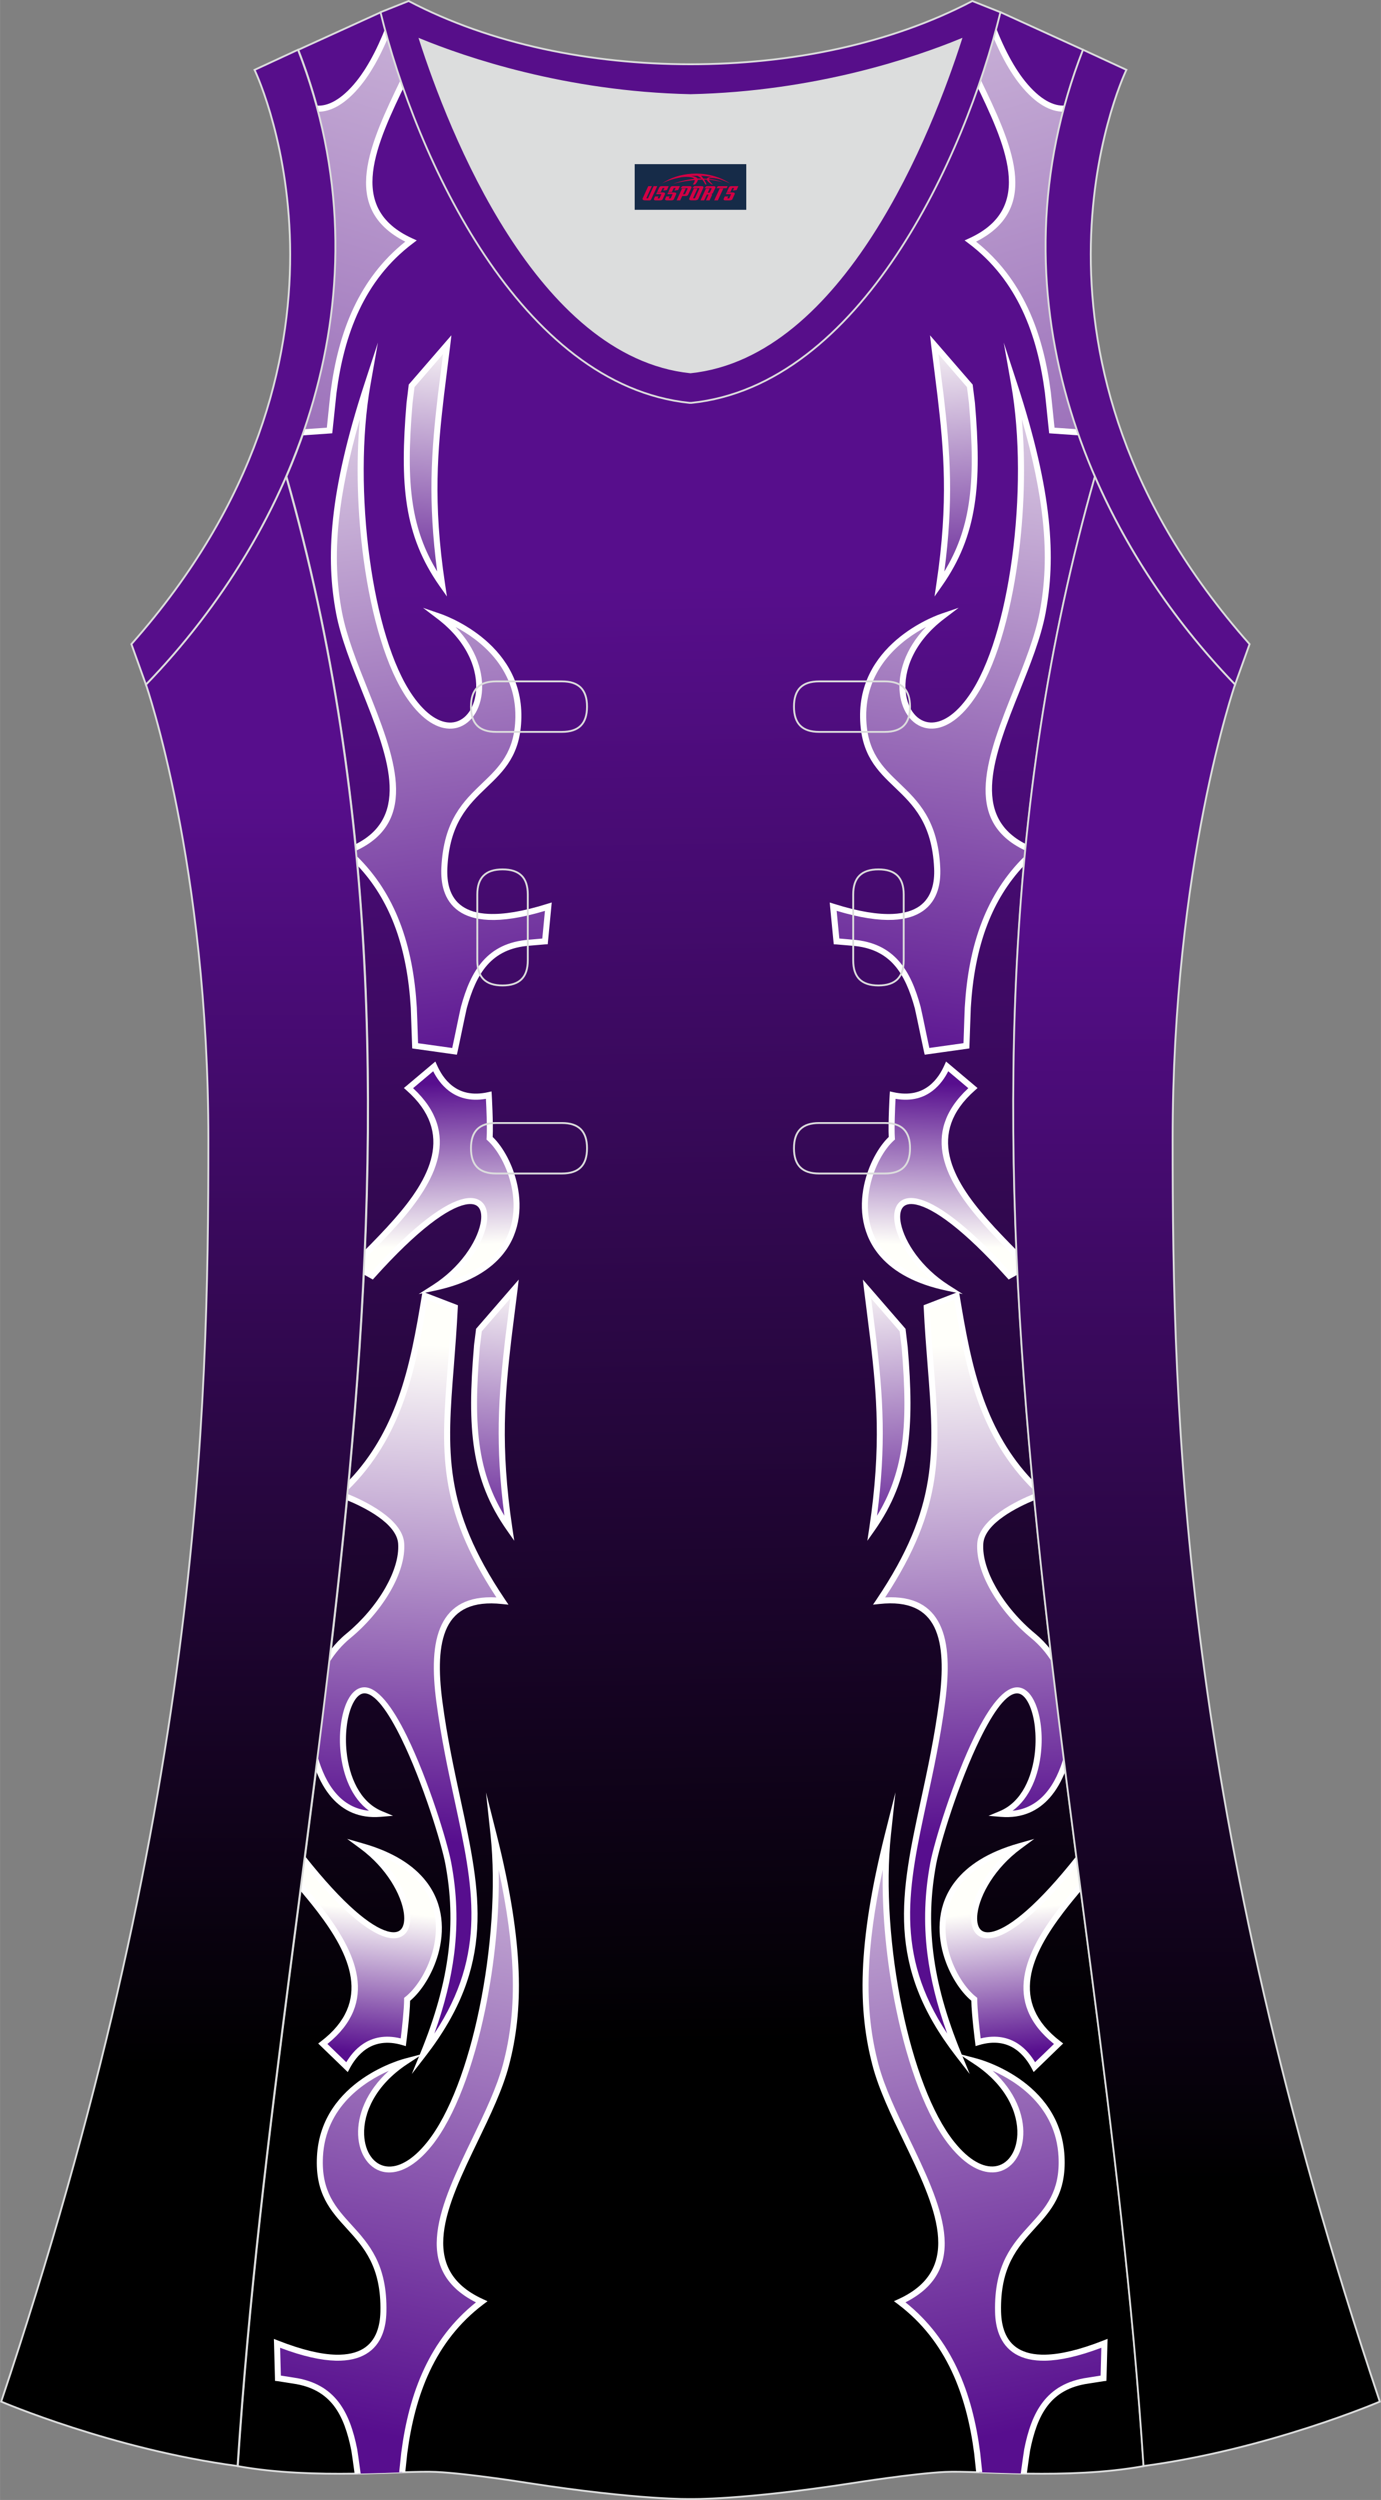 <?xml version="1.0" encoding="utf-8"?>
<!-- Generator: Adobe Illustrator 24.0.1, SVG Export Plug-In . SVG Version: 6.00 Build 0)  -->
<svg xmlns="http://www.w3.org/2000/svg" xmlns:xlink="http://www.w3.org/1999/xlink" version="1.1" id="图层_1" x="0px" y="0px" width="297.02px" height="537.6px" viewBox="0 0 297.01 537.61" enable-background="new 0 0 297.01 537.61" xml:space="preserve">
<rect x="0" y="0" width="297.01" height="537.61" fill="#808080" stroke="none"/>
<g>
	
		<linearGradient id="SVGID_1_" gradientUnits="userSpaceOnUse" x1="-855.033" y1="-675.475" x2="-849.549" y2="-361.343" gradientTransform="matrix(1 0 0 1 996.525 801.036)">
		<stop offset="0" style="stop-color:#570E8C"/>
		<stop offset="1" style="stop-color:#000000"/>
	</linearGradient>
	<path fill="url(#SVGID_1_)" stroke="#DCDDDD" stroke-width="0.4" stroke-miterlimit="22.926" d="M51.14,530.34   c16.56,2.98,35.59,0.9,42.63,1.24c7.05,0.34,19.79,2.38,19.79,2.38c24.08,3.72,34.98,3.45,34.98,3.45s10.9,0.27,34.98-3.45   c0,0,12.74-2.03,19.79-2.38c7.05-0.34,26.1,1.74,42.67-1.25c-9.3-142.7-51.34-284.14-10.46-427.83   c-11.94-27.53-15.15-59.46-2.56-91.78l-17.74-8.08c-11.14,4.56-35.75,13.01-66.66,13.69h-0.02c-19.71-0.43-36.85-4.02-49.58-7.75   c-4.61-1.35-8.65-2.72-12.01-3.96c-1.91-0.71-3.61-1.38-5.07-1.98l-17.74,8.08c12.59,32.32,9.37,64.25-2.56,91.78   c0,0.02,0.01,0.03,0.01,0.05c0.01-0.02,0.02-0.03,0.02-0.05C102.48,246.19,60.43,387.63,51.14,530.34z"/>
	
		<linearGradient id="SVGID_2_" gradientUnits="userSpaceOnUse" x1="-892.788" y1="-465.57" x2="-887.418" y2="-526.949" gradientTransform="matrix(1 0 0 1 996.525 801.036)">
		<stop offset="0" style="stop-color:#570E8E"/>
		<stop offset="1" style="stop-color:#FFFFFA"/>
	</linearGradient>
	<path fill="url(#SVGID_2_)" d="M103,286.02c-0.02,0.25-0.44,3.46-0.46,3.71c-1.47,17.44-0.6,28.19,6.99,39   c-2.66-17.79-1.57-29.1-0.24-40.67c0.08-0.68,1.29-10.2,1.37-10.88L103,286.02z"/>
	<path fill="#FFFFFF" d="M103.62,286.29l-0.2,1.59c-0.11,0.86-0.22,1.73-0.23,1.9c-0.73,8.68-0.88,15.68,0.09,21.84   c0.82,5.19,2.44,9.8,5.2,14.33c-1.01-7.64-1.31-14.08-1.22-19.9c0.11-6.54,0.72-12.28,1.38-18.07c0.02-0.19,0.38-3,0.72-5.72   l0.39-3.05L103.62,286.29L103.62,286.29z M102.14,287.73c0.1-0.8,0.2-1.59,0.22-1.76l0.02-0.21l0.14-0.16l7.66-8.84l1.38-1.59   l-0.24,2.08c-0.02,0.15-0.33,2.63-0.65,5.18c-0.32,2.56-0.66,5.19-0.71,5.7c-0.67,5.78-1.27,11.49-1.38,17.94   c-0.11,6.46,0.29,13.7,1.61,22.56l0.41,2.71l-1.58-2.25c-3.85-5.49-6-10.96-7-17.28c-0.99-6.28-0.84-13.38-0.1-22.14   C101.9,289.6,102.02,288.65,102.14,287.73z"/>
	
		<linearGradient id="SVGID_3_" gradientUnits="userSpaceOnUse" x1="-911.973" y1="-371.719" x2="-904.631" y2="-511.82" gradientTransform="matrix(1 0 0 1 996.525 801.036)">
		<stop offset="0.24" style="stop-color:#570E8E"/>
		<stop offset="1" style="stop-color:#FFFFFA"/>
	</linearGradient>
	<path fill="url(#SVGID_3_)" d="M108.04,344.29c-13.39-1.46-15.29,8.47-13.55,21.67c4.21,31.85,16.39,50.15-3.52,75.86   c6.56-15.94,7.79-28.43,5.44-41.11c-1.31-7.02-11.25-37.93-18.28-37.21c-5.65,0.58-7.21,21.97,3.69,26.54   c-7.83,0.66-11.75-4.93-13.68-10.65c0.98-7.79,1.95-15.58,2.86-23.38c1.09-1.56,2.39-2.99,3.89-4.23   c6.51-5.36,11.79-13.6,11.37-19.87c-0.32-4.85-8.09-8.56-11.59-9.99c0.08-0.83,0.16-1.65,0.23-2.48   c11.47-11.61,14.09-26.55,16.46-40.79l6.43,2.47C96.53,307.49,91.74,320.11,108.04,344.29z"/>
	<path fill="#FFFFFF" d="M107.98,344.94c-6.37-0.69-9.99,1.28-11.8,4.98c-1.87,3.82-1.89,9.48-1.04,15.96   c1.02,7.74,2.53,14.7,3.92,21.16c4.35,20.18,7.66,35.51-7.57,55.18l-2.93,3.79l1.82-4.43c3.25-7.91,5.19-14.96,6.02-21.61   c0.82-6.63,0.55-12.86-0.62-19.13c-0.8-4.29-4.85-17.58-9.48-27c-2.79-5.69-5.73-9.92-8.1-9.68c-1.01,0.11-1.9,1.15-2.57,2.75   c-0.51,1.22-0.88,2.74-1.07,4.42c-0.2,1.7-0.22,3.55-0.02,5.41c0.55,5.33,2.81,10.73,7.55,12.72l2.44,1.02l-2.64,0.22   c-4.73,0.4-8.11-1.37-10.52-4.1c-1.48-1.67-2.58-3.7-3.4-5.8l0.37-2.95c0.8,2.81,2.05,5.7,3.99,7.89c1.72,1.95,4,3.35,7.02,3.65   c-3.75-2.73-5.61-7.67-6.11-12.53c-0.2-1.96-0.18-3.9,0.03-5.69c0.21-1.8,0.61-3.44,1.16-4.77c0.85-2.04,2.1-3.38,3.64-3.54   c3.04-0.31,6.37,4.25,9.39,10.4c4.68,9.53,8.78,22.98,9.59,27.34c1.19,6.4,1.47,12.76,0.63,19.52c-0.67,5.39-2.06,11.05-4.27,17.2   c11.44-17.3,8.35-31.6,4.38-50.02c-1.4-6.47-2.9-13.45-3.94-21.27c-0.89-6.71-0.84-12.62,1.16-16.7c1.92-3.93,5.56-6.15,11.75-5.81   c-12.84-19.55-11.89-31.62-10.44-49.93c0.29-3.74,0.61-7.73,0.83-12.04l-5.25-2.02c-1.22,7.28-2.54,14.73-5.11,21.83   c-2.48,6.86-6.13,13.38-11.96,19.08l0.19-2.04c5.04-5.28,8.28-11.23,10.54-17.48c2.62-7.24,3.94-14.91,5.18-22.38l0.13-0.78   l0.74,0.29l6.43,2.47l0.44,0.17l-0.02,0.46c-0.23,4.59-0.55,8.71-0.85,12.55c-1.45,18.38-2.4,30.38,10.97,50.22l0.78,1.16   L107.98,344.94L107.98,344.94z M71.17,354.73l-0.32,2.72c1.2-1.92,2.68-3.68,4.47-5.15c3.44-2.83,6.54-6.45,8.66-10.16   c2-3.49,3.15-7.1,2.95-10.25c-0.35-5.29-8.67-9.2-12.17-10.62l-0.13,1.34c3.48,1.43,10.71,4.93,11,9.37   c0.19,2.88-0.9,6.23-2.78,9.52c-2.05,3.59-5.04,7.08-8.36,9.81C73.25,352.32,72.14,353.48,71.17,354.73z"/>
	
		<linearGradient id="SVGID_4_" gradientUnits="userSpaceOnUse" x1="-920.182" y1="-359.699" x2="-916.959" y2="-390.361" gradientTransform="matrix(1 0 0 1 996.525 801.036)">
		<stop offset="0" style="stop-color:#570E8E"/>
		<stop offset="1" style="stop-color:#FFFFFA"/>
	</linearGradient>
	<path fill="url(#SVGID_4_)" d="M77.91,397.05c24.51,6.98,16.2,27.79,9.64,32.9c0,2.8-0.82,9.23-0.82,9.23   c-7.23-2.17-10.71,2.71-12.12,5.36l-5.19-5.03c13.63-10.41,4.21-23.26-4.67-33.76l0.74-5.69C91.03,432.05,93.41,408.5,77.91,397.05   z"/>
	<path fill="#FFFFFF" d="M78.09,396.43c6.64,1.89,10.94,4.8,13.54,8.14c1.92,2.46,2.92,5.15,3.26,7.85   c0.34,2.69,0.03,5.38-0.67,7.86c-1.24,4.34-3.7,8.06-6.02,9.98c-0.05,2.98-0.82,8.98-0.83,9l-0.09,0.76l-0.73-0.22   c-3.39-1.02-5.89-0.39-7.7,0.79c-1.83,1.2-2.99,2.99-3.66,4.25l-0.4,0.76l-0.62-0.6l-5.2-5.03l-0.54-0.52l0.6-0.46   c11.09-8.47,6.24-18.72-0.74-27.86c-1.18-1.54-2.42-3.05-3.65-4.52l0.23-1.74c1.5,1.76,3.02,3.59,4.45,5.47   c7.26,9.5,12.3,20.16,1.09,29.21l4.06,3.93c0.77-1.29,1.95-2.85,3.67-3.98c1.95-1.28,4.58-2,8.04-1.15   c0.21-1.76,0.73-6.22,0.73-8.41v-0.31l0.25-0.2c2.2-1.71,4.61-5.29,5.81-9.52c0.66-2.33,0.96-4.85,0.64-7.34   c-0.31-2.48-1.24-4.96-3-7.21c-2.01-2.58-5.13-4.89-9.7-6.64c4.29,4.06,6.76,8.96,7.23,12.55c0.25,1.88-0.04,3.46-0.89,4.44   c-0.89,1.04-2.33,1.42-4.32,0.84c-3.65-1.06-9.46-5.54-17.57-15.61l0.23-1.78c8.33,10.52,14.15,15.12,17.7,16.15   c1.44,0.42,2.42,0.21,2.98-0.44c0.6-0.7,0.79-1.92,0.59-3.44c-0.53-3.98-3.73-9.73-9.34-13.87l-2.87-2.12L78.09,396.43z"/>
	
		<linearGradient id="SVGID_5_" gradientUnits="userSpaceOnUse" x1="-927.842" y1="-235.206" x2="-883.569" y2="-462.974" gradientTransform="matrix(1 0 0 1 996.525 801.036)">
		<stop offset="0.19" style="stop-color:#570E8E"/>
		<stop offset="1" style="stop-color:#FFFFFA"/>
	</linearGradient>
	<path fill="url(#SVGID_5_)" d="M87.31,443.3c0,0-17.68,4.41-18.5,20.49c-0.82,16.06,14.08,14.14,13.65,33.39   c-0.19,8.28-5.75,13.5-22.88,6.76l0.2,7.49c0.28,0.03,3.07,0.49,3.33,0.53c8.61,1.23,11.54,7.14,13.09,14.87   c0.07,0.33,0.4,2.77,0.72,5.11c3.52-0.06,6.78-0.18,9.58-0.28c0.19-1.87,0.39-3.72,0.43-4.06c1.63-12.6,5.96-24.48,16.65-32.56   c-20.81-9.51,0.49-32.9,5.25-51c3.02-11.51,3.35-25.5-2.7-49.5c2.31,21.69-3.71,54.02-13.79,66.55   C79.77,476.73,69.27,455.14,87.31,443.3z"/>
	<path fill="#FFFFFF" d="M83.62,445.32c-5.13,2.27-13.62,7.64-14.17,18.5c-0.38,7.46,2.78,10.93,6.11,14.59   c3.78,4.15,7.77,8.54,7.54,18.78c-0.04,1.76-0.31,3.39-0.87,4.81c-0.69,1.76-1.82,3.22-3.49,4.21c-1.63,0.98-3.77,1.51-6.5,1.45   c-3.14-0.07-7.09-0.92-12-2.78l0.16,5.98c0.49,0.07,1.21,0.19,1.79,0.28c0.47,0.08,0.83,0.14,1,0.16c4.49,0.64,7.51,2.52,9.61,5.24   c2.07,2.69,3.23,6.19,4.02,10.15c0.07,0.33,0.41,2.84,0.74,5.22l-1.3,0.02c-0.31-2.29-0.64-4.66-0.71-4.99   c-0.76-3.78-1.84-7.11-3.77-9.61c-1.9-2.46-4.65-4.16-8.77-4.75l-1.02-0.16c-0.91-0.15-2.12-0.34-2.29-0.36L59.14,512l-0.01-0.57   l-0.2-7.49l-0.03-0.97l0.91,0.36c5.19,2.04,9.28,2.97,12.46,3.04c2.47,0.05,4.38-0.41,5.81-1.27c1.4-0.84,2.35-2.07,2.94-3.58   c0.5-1.28,0.75-2.76,0.79-4.36c0.22-9.73-3.6-13.92-7.21-17.89c-3.52-3.86-6.85-7.53-6.44-15.52   c0.85-16.56,18.94-21.07,18.99-21.08l3.81-1l-3.3,2.16c-6.96,4.57-9.54,10.59-9.35,15.24c0.08,1.88,0.6,3.52,1.47,4.72   c0.83,1.16,1.99,1.92,3.37,2.09c2.38,0.29,5.44-1.15,8.7-5.21c4.85-6.04,8.77-16.78,11.23-28.7c2.6-12.53,3.59-26.34,2.42-37.38   l-0.98-9.14l2.25,8.91c3.04,12.04,4.47,21.59,4.77,29.57c0.3,8.01-0.55,14.44-2.08,20.25c-1.36,5.19-4.05,10.77-6.73,16.33   c-6.61,13.72-13.19,27.37,1.13,33.91l0.99,0.45l-0.87,0.65c-5.26,3.97-8.95,8.88-11.53,14.34c-2.59,5.49-4.06,11.55-4.87,17.78   c-0.04,0.31-0.23,2.12-0.42,3.96l-1.31,0.04c0.19-1.89,0.39-3.79,0.44-4.17c0.82-6.36,2.33-12.55,4.98-18.17   c2.53-5.35,6.09-10.19,11.09-14.18c-14.27-7.23-7.56-21.18-0.81-35.19c2.66-5.51,5.31-11.03,6.65-16.1   c1.5-5.7,2.33-12.02,2.04-19.88c-0.23-6.17-1.15-13.31-2.99-21.85c0.2,9.53-0.86,20.21-2.91,30.1   c-2.51,12.11-6.51,23.05-11.49,29.25c-3.59,4.46-7.07,6.02-9.86,5.69c-1.75-0.21-3.22-1.16-4.26-2.62   c-1.01-1.41-1.63-3.29-1.71-5.43C76.85,454.94,78.72,449.75,83.62,445.32z"/>
	
		<linearGradient id="SVGID_6_" gradientUnits="userSpaceOnUse" x1="-902.997" y1="-568.07" x2="-901.778" y2="-533.154" gradientTransform="matrix(1 0 0 1 996.525 801.036)">
		<stop offset="0" style="stop-color:#570E8E"/>
		<stop offset="1" style="stop-color:#FFFFFA"/>
	</linearGradient>
	<path fill="url(#SVGID_6_)" d="M93.42,276.95c24.93-5.28,18.07-26.6,11.89-32.15c0.19-2.8-0.19-9.27-0.19-9.27   c-7.36,1.67-10.5-3.44-11.72-6.18l-5.53,4.66c13.98,12.3,0.66,25.59-9.43,35.84c-0.05,1.18-0.11,2.36-0.17,3.54l1.78,0.99   C108.89,242.27,109.9,266.45,93.42,276.95z"/>
	<path fill="#FFFFFF" d="M96.53,275.48c4.68-1.43,7.95-3.52,10.13-5.95c1.91-2.13,3-4.53,3.48-6.99c0.49-2.47,0.37-5-0.13-7.37   c-0.91-4.3-3.07-8.04-5.14-9.9l-0.24-0.21l0.02-0.31c0.15-2.19-0.05-6.68-0.15-8.45c-3.51,0.61-6.08-0.29-7.95-1.71   c-1.64-1.25-2.71-2.88-3.39-4.22l-4.32,3.64c10.56,9.8,4.79,20.09-3.1,29.07c-2.12,2.41-4.42,4.74-6.58,6.93l-0.78,0.79l0.08-1.93   c2.07-2.1,4.25-4.33,6.3-6.66c7.6-8.63,13.14-18.52,2.66-27.74l-0.56-0.5l0.58-0.48l5.53-4.66l0.66-0.55l0.35,0.78   c0.58,1.31,1.61,3.17,3.36,4.49c1.72,1.31,4.17,2.1,7.63,1.32l0.74-0.17l0.05,0.76c0,0.02,0.35,6.07,0.2,9.04   c2.18,2.08,4.38,5.96,5.31,10.38c0.53,2.52,0.66,5.23,0.13,7.88c-0.53,2.67-1.71,5.28-3.79,7.6c-2.83,3.16-7.32,5.76-14.08,7.19   l-3.49,0.74l3.01-1.92c5.88-3.75,9.47-9.26,10.28-13.2c0.31-1.5,0.2-2.73-0.35-3.47c-0.51-0.69-1.48-0.96-2.94-0.65   c-3.71,0.8-10.08,5.21-19.52,15.73l-0.34,0.38l-0.45-0.25l-1.5-0.84l0.07-1.44l1.61,0.9c9.47-10.48,15.98-14.9,19.87-15.74   c2.02-0.44,3.43,0.04,4.25,1.14c0.78,1.05,0.96,2.64,0.58,4.5C103.89,267.01,101.09,271.72,96.53,275.48z"/>
	
		<linearGradient id="SVGID_7_" gradientUnits="userSpaceOnUse" x1="-884.011" y1="-503.133" x2="-923.041" y2="-780.846" gradientTransform="matrix(1 0 0 1 996.525 801.036)">
		<stop offset="0.235" style="stop-color:#570E8E"/>
		<stop offset="0.9" style="stop-color:#FFFFFA"/>
	</linearGradient>
	<path fill="url(#SVGID_7_)" d="M94.44,132.59c0,0,17.33,5.62,17.05,21.72c-0.29,16.08-15.03,13.14-15.92,32.37   c-0.39,8.27,4.8,13.87,22.36,8.33l-0.72,7.46c-0.28,0.01-3.09,0.27-3.36,0.29c-8.68,0.63-12.01,6.33-14.08,13.93   c-0.17,0.62-1.84,8.79-2,9.43l-8.48-1.19c-0.03-0.69-0.25-7.53-0.29-8.22c-0.7-11.73-3.75-23.01-12.21-31.6   c-0.09-0.94-0.17-1.89-0.27-2.83c18.31-8.79-0.22-32.62-3.61-50.44c-2.22-11.69-1.59-25.67,6.1-49.2   c-3.8,21.48-0.02,54.14,9.16,67.35C99.65,166.46,111.62,145.64,94.44,132.59z"/>
	<path fill="#FFFFFF" d="M94.64,131.97c0.05,0.02,17.79,5.77,17.49,22.34c-0.14,8-3.72,11.43-7.5,15.04   c-3.87,3.71-7.97,7.63-8.42,17.34c-0.07,1.6,0.07,3.1,0.48,4.41l0,0c0.49,1.54,1.35,2.84,2.69,3.77c1.37,0.96,3.23,1.55,5.7,1.66   c3.18,0.15,7.33-0.5,12.65-2.17l0.93-0.29l-0.09,0.97l-0.72,7.46l-0.05,0.56l-0.56,0.02c-0.16,0.01-1.39,0.12-2.31,0.2l-1.04,0.09   c-4.15,0.3-7.01,1.81-9.08,4.14c-2.1,2.37-3.41,5.61-4.43,9.32c-0.09,0.32-0.69,3.22-1.21,5.71c-0.38,1.8-0.71,3.4-0.78,3.7   l-0.14,0.57l-0.58-0.08l-8.48-1.19l-0.54-0.08l-0.02-0.54l-0.06-1.69c-0.08-2.26-0.2-6-0.23-6.52c-0.38-6.28-1.43-12.42-3.63-18.07   c-1.78-4.56-4.31-8.8-7.84-12.54l-0.18-2.03c4.25,4.14,7.21,8.92,9.23,14.1c2.26,5.79,3.34,12.07,3.72,18.47   c0.03,0.48,0.16,4.27,0.23,6.56l0.04,1.14l7.35,1.03c0.14-0.67,0.38-1.83,0.65-3.09c0.52-2.5,1.12-5.4,1.23-5.79   c1.06-3.89,2.45-7.3,4.71-9.84c2.29-2.58,5.43-4.24,9.96-4.57c0.15-0.01,0.54-0.05,1.01-0.09c0.59-0.05,1.31-0.12,1.81-0.16   l0.57-5.95c-5.02,1.51-9.02,2.09-12.16,1.94c-2.73-0.13-4.83-0.8-6.39-1.9c-1.59-1.11-2.62-2.64-3.19-4.44l0,0   c-0.46-1.46-0.62-3.1-0.54-4.86c0.48-10.23,4.77-14.34,8.82-18.22c3.58-3.42,6.97-6.67,7.1-14.13   c0.19-10.88-7.92-16.83-12.87-19.44c4.59,4.75,6.1,10.07,5.65,14.24c-0.23,2.12-0.97,3.96-2.08,5.3c-1.14,1.38-2.67,2.23-4.43,2.32   c-2.81,0.15-6.18-1.65-9.45-6.35c-4.54-6.53-7.78-17.72-9.45-29.97c-1.36-10.01-1.68-20.74-0.82-30.23   c-2.42,8.39-3.83,15.45-4.49,21.59c-0.84,7.83-0.44,14.19,0.66,19.97c0.98,5.15,3.25,10.84,5.52,16.52   c5.67,14.19,11.3,28.31-2.48,34.71c-0.04-0.46-0.1-0.91-0.14-1.37c12.12-6.05,6.78-19.43,1.42-32.87   c-2.29-5.74-4.59-11.49-5.59-16.76c-1.12-5.9-1.52-12.38-0.67-20.35c0.85-7.94,2.94-17.36,6.8-29.17l2.86-8.74l-1.6,9.05   c-1.94,10.93-1.9,24.78-0.17,37.46c1.64,12.06,4.8,23.04,9.23,29.4c2.98,4.28,5.93,5.92,8.32,5.8c1.38-0.07,2.59-0.75,3.5-1.85   c0.95-1.14,1.59-2.74,1.79-4.61c0.51-4.63-1.65-10.81-8.27-15.85l-3.1-2.36L94.64,131.97z"/>
	
		<linearGradient id="SVGID_8_" gradientUnits="userSpaceOnUse" x1="-907.257" y1="-668.631" x2="-901.887" y2="-730.012" gradientTransform="matrix(1 0 0 1 996.525 801.036)">
		<stop offset="0" style="stop-color:#570E8E"/>
		<stop offset="1" style="stop-color:#FFFFFA"/>
	</linearGradient>
	<path fill="url(#SVGID_8_)" d="M88.53,82.97c-0.02,0.25-0.44,3.46-0.46,3.71c-1.47,17.44-0.6,28.19,6.99,39   c-2.66-17.78-1.57-29.1-0.24-40.67c0.08-0.68,1.29-10.2,1.37-10.88L88.53,82.97z"/>
	<path fill="#FFFFFF" d="M89.15,83.24l-0.2,1.59c-0.11,0.85-0.22,1.73-0.23,1.9c-0.73,8.68-0.88,15.68,0.09,21.83   c0.82,5.2,2.45,9.8,5.21,14.33c-1.01-7.64-1.31-14.08-1.22-19.9c0.11-6.55,0.71-12.28,1.38-18.07c0.02-0.19,0.38-3,0.72-5.72   l0.38-3.06L89.15,83.24L89.15,83.24z M87.67,84.67c0.1-0.8,0.2-1.59,0.21-1.76l0.02-0.21l0.14-0.16l7.66-8.85l1.38-1.59l-0.24,2.08   c-0.02,0.15-0.33,2.63-0.65,5.18c-0.32,2.56-0.65,5.19-0.71,5.7c-0.67,5.78-1.27,11.49-1.38,17.94c-0.11,6.46,0.28,13.7,1.61,22.56   l0.41,2.71l-1.58-2.24c-3.85-5.49-6-10.96-7-17.28c-0.99-6.28-0.84-13.38-0.11-22.14C87.44,86.54,87.56,85.59,87.67,84.67z"/>
	
		<linearGradient id="SVGID_9_" gradientUnits="userSpaceOnUse" x1="-994.717" y1="-513.189" x2="-874.245" y2="-907.236" gradientTransform="matrix(1 0 0 1 996.525 801.036)">
		<stop offset="0.14" style="stop-color:#570E8E"/>
		<stop offset="1" style="stop-color:#FFFFFA"/>
	</linearGradient>
	<path fill="url(#SVGID_9_)" d="M65.28,92.97l5.6-0.39c0.07-0.69,0.77-7.5,0.85-8.19c1.63-12.6,5.96-24.48,16.65-32.56   c-18.76-8.57-3.31-28.42,3.41-45.51c-1.75-0.59-3.37-1.16-4.86-1.71c-0.87-0.32-1.7-0.64-2.48-0.94   c-2.07,5.81-4.54,10.76-7.31,14.21c-3.25,4.05-6.37,5.6-8.88,5.48C74.75,47.66,72.74,71.44,65.28,92.97z"/>
	<path fill="#FFFFFF" d="M65.5,92.3l4.79-0.33l0.12-1.15c0.23-2.26,0.61-5.96,0.68-6.5c0.82-6.36,2.33-12.55,4.98-18.17   c2.53-5.35,6.09-10.19,11.09-14.18c-14.27-7.24-7.56-21.18-0.81-35.19c1.73-3.59,3.46-7.18,4.82-10.65   c0.4,0.14,0.81,0.27,1.23,0.41c-1.38,3.53-3.14,7.17-4.89,10.8c-6.61,13.72-13.19,27.37,1.13,33.91l0.99,0.45l-0.86,0.65   c-5.26,3.97-8.95,8.88-11.53,14.34c-2.59,5.49-4.06,11.55-4.87,17.78c-0.06,0.46-0.44,4.2-0.68,6.47l-0.18,1.7l-0.06,0.54   l-0.54,0.04l-5.88,0.41C65.2,93.19,65.35,92.75,65.5,92.3L65.5,92.3z M85.06,3.91c-0.41-0.16-0.81-0.31-1.2-0.47   c-2.04,5.75-4.48,10.64-7.21,14.04c-3.2,3.98-6.2,5.44-8.56,5.22c0.12,0.44,0.24,0.88,0.35,1.32c2.67,0.04,5.9-1.61,9.21-5.73   C80.47,14.79,82.97,9.78,85.06,3.91z"/>
	
		<linearGradient id="SVGID_10_" gradientUnits="userSpaceOnUse" x1="-3035.004" y1="-465.577" x2="-3029.634" y2="-526.961" gradientTransform="matrix(-1 0 0 1 -2841.626 801.036)">
		<stop offset="0" style="stop-color:#570E8E"/>
		<stop offset="1" style="stop-color:#FFFFFA"/>
	</linearGradient>
	<path fill="url(#SVGID_10_)" d="M194.12,286.02c0.02,0.25,0.44,3.46,0.46,3.71c1.47,17.44,0.6,28.19-6.99,39   c2.66-17.79,1.57-29.11,0.24-40.67c-0.08-0.68-1.29-10.2-1.37-10.88L194.12,286.02z"/>
	<path fill="#FFFFFF" d="M193.49,286.29l-6.13-7.08l0.38,3.06c0.34,2.72,0.7,5.53,0.72,5.72c0.67,5.79,1.27,11.52,1.38,18.07   c0.1,5.82-0.21,12.26-1.22,19.9c2.76-4.53,4.38-9.14,5.21-14.33c0.97-6.15,0.82-13.16,0.09-21.84c-0.01-0.17-0.12-1.04-0.23-1.9   L193.49,286.29L193.49,286.29z M195.22,289.67c0.74,8.76,0.89,15.86-0.1,22.14c-1,6.32-3.15,11.8-7,17.29l-1.58,2.24l0.41-2.71   c1.33-8.86,1.72-16.1,1.61-22.56c-0.1-6.45-0.71-12.16-1.38-17.94c-0.06-0.51-0.39-3.15-0.71-5.7c-0.32-2.54-0.63-5.02-0.65-5.18   l-0.24-2.08l1.38,1.59l7.66,8.84l0.14,0.16l0.02,0.21c0.02,0.17,0.11,0.96,0.21,1.76C195.09,288.64,195.21,289.59,195.22,289.67z"/>
	
		<linearGradient id="SVGID_11_" gradientUnits="userSpaceOnUse" x1="-3054.175" y1="-371.728" x2="-3046.832" y2="-511.828" gradientTransform="matrix(-1 0 0 1 -2841.626 801.036)">
		<stop offset="0.24" style="stop-color:#570E8E"/>
		<stop offset="1" style="stop-color:#FFFFFA"/>
	</linearGradient>
	<path fill="url(#SVGID_11_)" d="M189.07,344.29c13.39-1.46,15.29,8.46,13.54,21.67c-4.21,31.85-16.39,50.15,3.52,75.86   c-6.56-15.94-7.79-28.43-5.44-41.1c1.31-7.03,11.25-37.93,18.28-37.21c5.65,0.58,7.21,21.97-3.69,26.54   c7.83,0.66,11.75-4.93,13.68-10.65c-0.99-7.79-1.95-15.58-2.87-23.38c-1.09-1.56-2.39-2.99-3.89-4.23   c-6.51-5.36-11.79-13.6-11.37-19.87c0.32-4.85,8.09-8.56,11.59-9.99c-0.08-0.82-0.16-1.65-0.24-2.48   c-11.47-11.6-14.09-26.55-16.46-40.79l-6.43,2.47C200.58,307.48,205.37,320.1,189.07,344.29z"/>
	<path fill="#FFFFFF" d="M189.14,344.93l-1.38,0.15l0.78-1.16c13.36-19.83,12.42-31.84,10.97-50.22c-0.3-3.84-0.63-7.95-0.85-12.54   l-0.02-0.47l0.44-0.17l6.43-2.48l0.74-0.28l0.13,0.78c1.24,7.47,2.56,15.14,5.18,22.38c2.26,6.25,5.51,12.21,10.55,17.48l0.19,2.04   c-5.83-5.7-9.47-12.22-11.96-19.08c-2.57-7.11-3.89-14.55-5.11-21.83l-5.25,2.02c0.22,4.31,0.53,8.3,0.83,12.04   c1.44,18.31,2.4,30.38-10.44,49.93c6.19-0.35,9.83,1.88,11.75,5.81c2,4.08,2.04,9.98,1.16,16.7c-1.03,7.82-2.54,14.79-3.94,21.27   c-3.97,18.41-7.06,32.72,4.38,50.02c-2.21-6.15-3.6-11.8-4.27-17.2c-0.84-6.76-0.56-13.12,0.63-19.52   c0.81-4.35,4.91-17.81,9.59-27.33c3.02-6.15,6.35-10.71,9.39-10.4c1.54,0.16,2.79,1.5,3.64,3.54c0.56,1.33,0.96,2.97,1.17,4.77   c0.21,1.78,0.23,3.73,0.02,5.69c-0.5,4.86-2.37,9.79-6.11,12.53c3.02-0.3,5.3-1.71,7.02-3.65c1.94-2.19,3.19-5.08,3.99-7.89   l0.37,2.95c-0.82,2.1-1.92,4.13-3.4,5.8c-2.41,2.72-5.79,4.49-10.52,4.1l-2.64-0.22l2.44-1.02c4.74-1.98,7-7.39,7.55-12.72   c0.19-1.86,0.17-3.71-0.02-5.41c-0.19-1.68-0.56-3.2-1.07-4.42c-0.67-1.6-1.56-2.65-2.57-2.75c-2.37-0.24-5.31,3.99-8.1,9.68   c-4.63,9.42-8.68,22.71-9.48,27c-1.17,6.27-1.44,12.5-0.62,19.13c0.83,6.65,2.76,13.7,6.02,21.61l1.82,4.43l-2.93-3.79   c-15.23-19.67-11.92-35-7.57-55.18c1.4-6.46,2.9-13.43,3.92-21.16c0.86-6.49,0.83-12.15-1.04-15.97   C199.13,346.21,195.51,344.24,189.14,344.93L189.14,344.93z M222.62,351.29c-3.32-2.73-6.31-6.22-8.36-9.81   c-1.88-3.29-2.97-6.64-2.78-9.52c0.29-4.43,7.53-7.93,11-9.37l-0.13-1.34c-3.5,1.42-11.82,5.33-12.17,10.62   c-0.21,3.15,0.95,6.75,2.95,10.25c2.13,3.72,5.23,7.34,8.66,10.16c1.79,1.47,3.28,3.23,4.47,5.15l-0.32-2.71   C224.97,353.47,223.86,352.32,222.62,351.29z"/>
	
		<linearGradient id="SVGID_12_" gradientUnits="userSpaceOnUse" x1="-3062.392" y1="-359.705" x2="-3059.169" y2="-390.367" gradientTransform="matrix(-1 0 0 1 -2841.626 801.036)">
		<stop offset="0" style="stop-color:#570E8E"/>
		<stop offset="1" style="stop-color:#FFFFFA"/>
	</linearGradient>
	<path fill="url(#SVGID_12_)" d="M219.2,397.04c-24.51,6.98-16.19,27.79-9.64,32.9c0,2.8,0.82,9.23,0.82,9.23   c7.23-2.17,10.71,2.71,12.12,5.36l5.19-5.03c-13.63-10.41-4.21-23.26,4.67-33.76l-0.74-5.69   C206.09,432.04,203.7,408.49,219.2,397.04z"/>
	<path fill="#FFFFFF" d="M219.02,396.42c-6.64,1.89-10.94,4.79-13.55,8.14c-1.92,2.45-2.92,5.15-3.26,7.85   c-0.34,2.69-0.03,5.38,0.67,7.85c1.24,4.34,3.7,8.06,6.02,9.98c0.05,2.98,0.82,8.99,0.83,9.01l0.09,0.76l0.73-0.22   c3.39-1.02,5.89-0.4,7.7,0.79c1.83,1.2,2.99,2.99,3.66,4.25l0.4,0.76l0.62-0.6l5.19-5.03l0.54-0.52l-0.6-0.46   c-11.09-8.47-6.24-18.72,0.74-27.85c1.18-1.54,2.42-3.05,3.65-4.52l-0.23-1.73c-1.5,1.76-3.02,3.59-4.45,5.46   c-7.26,9.5-12.3,20.16-1.09,29.21l-4.06,3.93c-0.77-1.29-1.95-2.85-3.67-3.98c-1.96-1.28-4.58-2-8.04-1.15   c-0.21-1.77-0.73-6.23-0.73-8.41v-0.31l-0.25-0.2c-2.2-1.71-4.61-5.29-5.81-9.52c-0.66-2.33-0.96-4.85-0.64-7.34   c0.32-2.48,1.24-4.96,3-7.21c2.01-2.58,5.13-4.89,9.7-6.63c-4.29,4.06-6.76,8.96-7.23,12.55c-0.25,1.88,0.04,3.46,0.89,4.45   c0.89,1.04,2.33,1.42,4.32,0.84c3.65-1.06,9.46-5.54,17.57-15.62l-0.23-1.78c-8.33,10.52-14.15,15.12-17.7,16.15   c-1.44,0.42-2.42,0.21-2.98-0.44c-0.6-0.7-0.79-1.92-0.59-3.44c0.53-3.98,3.73-9.73,9.34-13.87l2.87-2.12L219.02,396.42z"/>
	
		<linearGradient id="SVGID_13_" gradientUnits="userSpaceOnUse" x1="-3070.05" y1="-235.215" x2="-3025.777" y2="-462.978" gradientTransform="matrix(-1 0 0 1 -2841.626 801.036)">
		<stop offset="0.19" style="stop-color:#570E8E"/>
		<stop offset="1" style="stop-color:#FFFFFA"/>
	</linearGradient>
	<path fill="url(#SVGID_13_)" d="M209.8,443.29c0,0,17.68,4.41,18.5,20.49c0.82,16.06-14.08,14.15-13.65,33.39   c0.19,8.28,5.75,13.5,22.88,6.76l-0.2,7.49c-0.28,0.03-3.07,0.48-3.33,0.52c-8.62,1.23-11.54,7.14-13.09,14.87   c-0.06,0.33-0.4,2.77-0.72,5.11c-3.52-0.06-6.78-0.19-9.58-0.27c-0.19-1.87-0.39-3.72-0.43-4.06c-1.63-12.6-5.96-24.48-16.65-32.56   c20.81-9.51-0.49-32.89-5.25-51c-3.02-11.51-3.35-25.5,2.69-49.5c-2.31,21.69,3.71,54.02,13.79,66.55   C217.34,476.72,227.84,455.13,209.8,443.29z"/>
	<path fill="#FFFFFF" d="M213.49,445.31c5.13,2.27,13.62,7.64,14.17,18.5c0.38,7.46-2.78,10.93-6.11,14.59   c-3.78,4.15-7.77,8.54-7.54,18.78c0.04,1.76,0.31,3.39,0.87,4.81c0.69,1.76,1.82,3.22,3.49,4.22c1.63,0.98,3.77,1.51,6.5,1.45   c3.14-0.07,7.1-0.93,12-2.78l-0.16,5.98c-0.49,0.08-1.21,0.19-1.8,0.29c-0.46,0.07-0.83,0.13-1,0.16   c-4.49,0.64-7.51,2.51-9.61,5.24c-2.08,2.69-3.23,6.19-4.02,10.14c-0.07,0.33-0.41,2.84-0.74,5.22l1.3,0.02   c0.31-2.29,0.64-4.66,0.71-4.99c0.76-3.78,1.84-7.1,3.77-9.61c1.9-2.47,4.65-4.17,8.77-4.75l1.02-0.16   c0.91-0.15,2.12-0.34,2.29-0.36l0.56-0.06l0.02-0.57l0.2-7.49l0.03-0.98l-0.91,0.36c-5.19,2.04-9.28,2.97-12.46,3.04   c-2.47,0.06-4.38-0.41-5.81-1.27c-1.4-0.84-2.35-2.07-2.94-3.58c-0.5-1.28-0.75-2.77-0.79-4.37c-0.22-9.72,3.6-13.92,7.21-17.88   c3.52-3.87,6.85-7.53,6.44-15.53c-0.85-16.56-18.94-21.07-18.99-21.08l-3.81-1l3.3,2.16c6.96,4.57,9.54,10.59,9.35,15.24   c-0.08,1.88-0.6,3.52-1.47,4.72c-0.83,1.16-1.99,1.92-3.37,2.09c-2.38,0.29-5.44-1.15-8.7-5.21c-4.85-6.04-8.77-16.78-11.23-28.7   c-2.6-12.53-3.59-26.35-2.42-37.38l0.98-9.14l-2.25,8.91c-3.03,12.04-4.47,21.59-4.77,29.57c-0.3,8.01,0.55,14.44,2.08,20.26   c1.36,5.19,4.05,10.77,6.73,16.33c6.61,13.72,13.19,27.37-1.13,33.91l-0.99,0.45l0.86,0.65c5.26,3.97,8.95,8.88,11.53,14.34   c2.59,5.49,4.06,11.55,4.87,17.78c0.04,0.31,0.23,2.12,0.42,3.96l1.31,0.04c-0.19-1.89-0.39-3.79-0.44-4.17   c-0.82-6.36-2.33-12.55-4.98-18.17c-2.53-5.36-6.09-10.19-11.09-14.18c14.27-7.23,7.56-21.17,0.81-35.19   c-2.66-5.51-5.32-11.03-6.65-16.1c-1.5-5.7-2.33-12.02-2.04-19.88c0.23-6.17,1.15-13.31,2.99-21.85c-0.2,9.53,0.86,20.21,2.91,30.1   c2.51,12.11,6.51,23.05,11.49,29.25c3.59,4.46,7.07,6.02,9.86,5.69c1.75-0.21,3.22-1.16,4.26-2.62c1.01-1.41,1.63-3.29,1.71-5.43   C220.26,454.93,218.39,449.73,213.49,445.31z"/>
	
		<linearGradient id="SVGID_14_" gradientUnits="userSpaceOnUse" x1="-3045.204" y1="-568.079" x2="-3043.985" y2="-533.162" gradientTransform="matrix(-1 0 0 1 -2841.626 801.036)">
		<stop offset="0" style="stop-color:#570E8E"/>
		<stop offset="1" style="stop-color:#FFFFFA"/>
	</linearGradient>
	<path fill="url(#SVGID_14_)" d="M203.69,276.94c-24.93-5.28-18.07-26.61-11.89-32.15c-0.19-2.8,0.19-9.27,0.19-9.27   c7.36,1.67,10.5-3.44,11.72-6.18l5.53,4.66c-13.98,12.3-0.66,25.59,9.43,35.84c0.05,1.18,0.11,2.36,0.17,3.54l-1.78,0.99   C188.22,242.26,187.22,266.45,203.69,276.94z"/>
	<path fill="#FFFFFF" d="M200.58,275.47c-4.68-1.43-7.95-3.52-10.13-5.95c-1.91-2.13-3-4.53-3.48-6.99c-0.49-2.47-0.37-5,0.13-7.37   c0.91-4.3,3.07-8.04,5.14-9.9l0.24-0.21l-0.02-0.31c-0.15-2.19,0.05-6.68,0.15-8.44c3.52,0.61,6.08-0.29,7.94-1.71   c1.64-1.25,2.71-2.88,3.39-4.22l4.32,3.64c-10.56,9.8-4.8,20.09,3.1,29.07c2.12,2.41,4.41,4.74,6.58,6.94l0.78,0.79l-0.08-1.93   c-2.07-2.1-4.25-4.33-6.3-6.66c-7.6-8.63-13.14-18.52-2.66-27.74l0.56-0.5l-0.58-0.49l-5.53-4.66l-0.66-0.55l-0.35,0.78   c-0.58,1.31-1.61,3.17-3.36,4.49c-1.72,1.31-4.17,2.1-7.63,1.32l-0.74-0.17l-0.05,0.76c0,0.02-0.35,6.07-0.2,9.04   c-2.17,2.08-4.38,5.96-5.31,10.38c-0.53,2.52-0.66,5.23-0.13,7.88c0.53,2.67,1.71,5.28,3.79,7.6c2.83,3.16,7.32,5.76,14.08,7.19   l3.49,0.74l-3.01-1.92c-5.88-3.75-9.47-9.26-10.28-13.2c-0.31-1.5-0.2-2.73,0.35-3.47c0.51-0.68,1.48-0.96,2.94-0.65   c3.71,0.8,10.08,5.21,19.52,15.72l0.35,0.39l0.45-0.25l1.5-0.84l-0.07-1.44l-1.61,0.9c-9.47-10.47-15.98-14.9-19.87-15.74   c-2.02-0.44-3.43,0.04-4.25,1.14c-0.78,1.05-0.96,2.64-0.58,4.5C193.22,267,196.02,271.72,200.58,275.47z"/>
	
		<linearGradient id="SVGID_15_" gradientUnits="userSpaceOnUse" x1="-3026.219" y1="-503.144" x2="-3065.249" y2="-780.855" gradientTransform="matrix(-1 0 0 1 -2841.626 801.036)">
		<stop offset="0.235" style="stop-color:#570E8E"/>
		<stop offset="0.9" style="stop-color:#FFFFFA"/>
	</linearGradient>
	<path fill="url(#SVGID_15_)" d="M202.67,132.58c0,0-17.33,5.62-17.05,21.72c0.29,16.08,15.03,13.14,15.92,32.37   c0.39,8.27-4.8,13.87-22.36,8.33l0.72,7.46c0.28,0.01,3.1,0.27,3.36,0.29c8.68,0.63,12.01,6.33,14.08,13.94   c0.17,0.62,1.84,8.79,2,9.43l8.48-1.19c0.03-0.69,0.25-7.53,0.29-8.22c0.7-11.73,3.75-23.01,12.21-31.6   c0.09-0.94,0.17-1.89,0.27-2.83c-18.31-8.79,0.22-32.62,3.61-50.44c2.22-11.69,1.59-25.67-6.1-49.2   c3.8,21.48,0.02,54.14-9.16,67.35C197.46,166.45,185.49,145.64,202.67,132.58z"/>
	<path fill="#FFFFFF" d="M202.47,131.97c-0.05,0.02-17.79,5.77-17.49,22.34c0.14,8,3.72,11.43,7.5,15.04   c3.87,3.71,7.97,7.63,8.42,17.34c0.08,1.6-0.07,3.1-0.48,4.41l0,0c-0.49,1.54-1.35,2.84-2.69,3.78c-1.37,0.95-3.24,1.55-5.7,1.66   c-3.18,0.15-7.33-0.49-12.65-2.17l-0.93-0.29l0.09,0.97l0.72,7.46l0.06,0.56l0.57,0.02c0.16,0.01,1.39,0.12,2.31,0.2l1.04,0.09   c4.15,0.3,7.01,1.8,9.08,4.13c2.1,2.37,3.41,5.61,4.43,9.32c0.09,0.32,0.69,3.22,1.21,5.71c0.38,1.8,0.71,3.4,0.78,3.7l0.14,0.57   l0.58-0.08l8.48-1.19l0.54-0.08l0.02-0.55l0.06-1.68c0.08-2.26,0.2-6,0.23-6.52c0.38-6.28,1.43-12.42,3.63-18.07   c1.78-4.56,4.31-8.79,7.84-12.54l0.18-2.03c-4.25,4.14-7.21,8.92-9.23,14.09c-2.26,5.79-3.34,12.07-3.72,18.47   c-0.03,0.48-0.15,4.27-0.23,6.56l-0.04,1.14l-7.35,1.03c-0.14-0.67-0.38-1.83-0.65-3.09c-0.52-2.5-1.12-5.4-1.23-5.79   c-1.06-3.89-2.45-7.3-4.7-9.84c-2.29-2.58-5.43-4.24-9.96-4.57c-0.15-0.01-0.54-0.05-1.01-0.09c-0.59-0.05-1.31-0.12-1.81-0.16   l-0.57-5.95c5.02,1.51,9.02,2.09,12.16,1.94c2.73-0.13,4.82-0.8,6.39-1.9c1.59-1.11,2.62-2.64,3.19-4.44l0,0   c0.46-1.46,0.62-3.1,0.54-4.86c-0.48-10.23-4.77-14.34-8.82-18.22c-3.58-3.42-6.97-6.67-7.1-14.13   c-0.19-10.88,7.92-16.83,12.87-19.44c-4.59,4.75-6.1,10.07-5.65,14.24c0.23,2.12,0.97,3.96,2.08,5.3c1.14,1.38,2.67,2.23,4.44,2.32   c2.81,0.15,6.18-1.65,9.45-6.35c4.55-6.53,7.78-17.72,9.45-29.97c1.36-10.01,1.68-20.74,0.82-30.23   c2.42,8.39,3.83,15.45,4.49,21.59c0.84,7.83,0.44,14.19-0.66,19.97c-0.98,5.15-3.25,10.84-5.52,16.52   c-5.67,14.19-11.3,28.31,2.48,34.71c0.04-0.46,0.1-0.91,0.14-1.37c-12.12-6.05-6.78-19.43-1.42-32.87   c2.29-5.74,4.59-11.49,5.59-16.76c1.12-5.9,1.52-12.38,0.67-20.35c-0.85-7.94-2.94-17.36-6.8-29.17l-2.86-8.74l1.6,9.05   c1.94,10.93,1.9,24.78,0.17,37.46c-1.64,12.06-4.8,23.04-9.23,29.4c-2.98,4.28-5.93,5.92-8.32,5.8c-1.38-0.07-2.59-0.75-3.5-1.85   c-0.95-1.15-1.59-2.74-1.79-4.61c-0.51-4.63,1.65-10.81,8.28-15.85l3.1-2.36L202.47,131.97z"/>
	
		<linearGradient id="SVGID_16_" gradientUnits="userSpaceOnUse" x1="-3049.464" y1="-668.638" x2="-3044.094" y2="-730.019" gradientTransform="matrix(-1 0 0 1 -2841.626 801.036)">
		<stop offset="0" style="stop-color:#570E8E"/>
		<stop offset="1" style="stop-color:#FFFFFA"/>
	</linearGradient>
	<path fill="url(#SVGID_16_)" d="M208.58,82.96c0.02,0.25,0.44,3.46,0.46,3.71c1.47,17.44,0.6,28.19-6.99,39   c2.66-17.78,1.57-29.1,0.24-40.67c-0.08-0.68-1.29-10.2-1.36-10.88L208.58,82.96z"/>
	<path fill="#FFFFFF" d="M207.96,83.23l-6.13-7.08l0.39,3.06c0.34,2.72,0.7,5.52,0.72,5.72c0.67,5.79,1.27,11.52,1.38,18.07   c0.1,5.82-0.21,12.26-1.22,19.9c2.76-4.53,4.39-9.14,5.21-14.33c0.97-6.15,0.82-13.16,0.09-21.83c-0.01-0.17-0.12-1.04-0.23-1.9   L207.96,83.23L207.96,83.23z M209.68,86.61c0.74,8.77,0.89,15.86-0.11,22.14c-1,6.32-3.15,11.8-7,17.28l-1.58,2.25l0.4-2.71   c1.33-8.86,1.72-16.1,1.61-22.56c-0.1-6.45-0.71-12.17-1.38-17.94c-0.06-0.51-0.39-3.14-0.71-5.7c-0.32-2.54-0.63-5.02-0.65-5.18   l-0.24-2.08l1.38,1.59l7.66,8.85l0.14,0.16l0.02,0.21c0.02,0.17,0.11,0.96,0.22,1.76C209.56,85.59,209.68,86.53,209.68,86.61z"/>
	
		<linearGradient id="SVGID_17_" gradientUnits="userSpaceOnUse" x1="-3136.934" y1="-513.198" x2="-3016.462" y2="-907.246" gradientTransform="matrix(-1 0 0 1 -2841.626 801.036)">
		<stop offset="0.14" style="stop-color:#570E8E"/>
		<stop offset="1" style="stop-color:#FFFFFA"/>
	</linearGradient>
	<path fill="url(#SVGID_17_)" d="M231.84,92.96l-5.6-0.39c-0.07-0.69-0.77-7.5-0.85-8.19c-1.63-12.6-5.96-24.48-16.65-32.56   c18.76-8.57,3.31-28.42-3.41-45.5c1.75-0.59,3.37-1.16,4.86-1.72c0.87-0.32,1.7-0.64,2.48-0.94c2.07,5.81,4.54,10.76,7.31,14.21   c3.25,4.05,6.37,5.6,8.88,5.48C222.36,47.65,224.38,71.43,231.84,92.96z"/>
	<path fill="#FFFFFF" d="M231.61,92.3c0.15,0.44,0.3,0.89,0.46,1.33l-5.88-0.41l-0.54-0.04l-0.06-0.54l-0.18-1.7   c-0.23-2.28-0.62-6.02-0.68-6.47c-0.81-6.23-2.28-12.29-4.87-17.78c-2.58-5.46-6.27-10.37-11.53-14.34l-0.87-0.65l0.99-0.45   c14.31-6.54,7.74-20.19,1.13-33.91c-1.75-3.63-3.5-7.27-4.89-10.8c0.42-0.14,0.83-0.28,1.23-0.41c1.36,3.47,3.1,7.06,4.82,10.65   c6.75,14.01,13.47,27.96-0.81,35.19c5,3.99,8.56,8.83,11.09,14.18c2.65,5.62,4.16,11.81,4.98,18.17c0.07,0.54,0.45,4.25,0.68,6.5   l0.12,1.15L231.61,92.3L231.61,92.3z M219.46,18.28c3.31,4.12,6.54,5.77,9.21,5.73c0.11-0.44,0.23-0.88,0.35-1.32   c-2.36,0.21-5.36-1.25-8.56-5.22c-2.73-3.4-5.17-8.29-7.21-14.04c-0.39,0.15-0.79,0.31-1.2,0.47   C214.14,9.77,216.64,14.78,219.46,18.28z"/>
	<path fill="#570E8B" stroke="#DCDDDD" stroke-width="0.4" stroke-miterlimit="22.926" d="M232.92,10.7   c-20.31,52.13,0.51,103.25,32.71,136.52l3.12-8.7c-54.51-61.54-27.74-120.99-26.49-123.5L232.92,10.7z"/>
	<path fill="#DCDDDD" d="M90.32,8.48c6.35,19.73,25.2,68.13,58.18,71.59c32.98-3.46,51.83-51.87,58.18-71.59   c-9.72,3.99-31.2,11.39-58.18,11.98C121.52,19.87,100.04,12.48,90.32,8.48z"/>
	<path fill="#570E8A" stroke="#DCDDDD" stroke-width="0.4" stroke-miterlimit="22.926" d="M81.83,2.63   c7.69,31.39,30.1,80.3,66.52,84.01c0.05,0,0.1-0.01,0.15-0.01c0.05,0,0.1,0.01,0.15,0.01c36.42-3.71,58.83-52.62,66.52-84.01   l-6.05-2.41c-17.68,9.28-39.1,13.6-60.62,13.6c-21.52-0.01-42.94-4.32-60.62-13.6L81.83,2.63L81.83,2.63L81.83,2.63z M148.5,80.07   C115.52,76.61,96.67,28.2,90.32,8.48c9.72,3.99,31.2,11.39,58.18,11.98c26.98-0.59,48.46-7.98,58.18-11.98   C200.34,28.21,181.49,76.61,148.5,80.07z"/>
	
		<linearGradient id="SVGID_18_" gradientUnits="userSpaceOnUse" x1="-956.85" y1="-631.82" x2="-956.85" y2="-356.808" gradientTransform="matrix(1 0 0 1 996.525 801.036)">
		<stop offset="0" style="stop-color:#570E8C"/>
		<stop offset="1" style="stop-color:#000000"/>
	</linearGradient>
	<path fill="url(#SVGID_18_)" stroke="#DCDDDD" stroke-width="0.4" stroke-miterlimit="22.926" d="M31.38,147.2   c0,0,13.43,38.68,13.43,97.97S42.84,389.36,0.25,516.46c0,0,24.02,10.29,50.83,13.85c9.3-142.69,51.34-284.14,10.46-427.83   C54.21,119.35,43.62,134.57,31.38,147.2z"/>
	
		<linearGradient id="SVGID_19_" gradientUnits="userSpaceOnUse" x1="-739.191" y1="-607.17" x2="-739.191" y2="-332.158" gradientTransform="matrix(1 0 0 1 996.525 801.036)">
		<stop offset="0" style="stop-color:#570E8C"/>
		<stop offset="1" style="stop-color:#000000"/>
	</linearGradient>
	<path fill="url(#SVGID_19_)" stroke="#DCDDDD" stroke-width="0.4" stroke-miterlimit="22.926" d="M265.63,147.21   c0,0-13.43,38.68-13.43,97.97s1.97,144.19,44.56,271.28c0,0-24.02,10.29-50.82,13.85c-9.3-142.69-51.35-284.14-10.46-427.83   C242.8,119.36,253.39,134.58,265.63,147.21z"/>
	<path fill="#570E8B" stroke="#DCDDDD" stroke-width="0.4" stroke-miterlimit="22.926" d="M64.09,10.7   c20.31,52.13-0.51,103.25-32.71,136.52l-3.12-8.7C82.76,76.98,55.99,17.54,54.74,15.03L64.09,10.7z"/>
	
	<g>
		<path fill="none" stroke="#DCDDDD" stroke-width="0.4" stroke-miterlimit="22.926" d="M176.16,146.53c-3.64,0-5.4,1.77-5.4,5.43    c0,3.65,1.77,5.43,5.4,5.43h14.16c3.64,0,5.4-1.78,5.4-5.43s-1.77-5.43-5.4-5.43H176.16z"/>
		<path fill="none" stroke="#DCDDDD" stroke-width="0.4" stroke-miterlimit="22.926" d="M106.69,146.53c-3.64,0-5.4,1.77-5.4,5.43    c0,3.65,1.77,5.43,5.4,5.43h14.16c3.64,0,5.4-1.78,5.4-5.43s-1.77-5.43-5.4-5.43H106.69z"/>
		<path fill="none" stroke="#DCDDDD" stroke-width="0.4" stroke-miterlimit="22.926" d="M176.16,241.5c-3.64,0-5.4,1.78-5.4,5.43    s1.77,5.43,5.4,5.43h14.16c3.64,0,5.4-1.78,5.4-5.43s-1.77-5.43-5.4-5.43H176.16z"/>
		<path fill="none" stroke="#DCDDDD" stroke-width="0.4" stroke-miterlimit="22.926" d="M106.69,241.5c-3.64,0-5.4,1.78-5.4,5.43    s1.77,5.43,5.4,5.43h14.16c3.64,0,5.4-1.78,5.4-5.43s-1.77-5.43-5.4-5.43H106.69z"/>
		<path fill="none" stroke="#DCDDDD" stroke-width="0.4" stroke-miterlimit="22.926" d="M102.65,206.52c0,3.64,1.77,5.4,5.43,5.4    c3.65,0,5.43-1.77,5.43-5.4v-14.16c0-3.64-1.78-5.4-5.43-5.4s-5.43,1.77-5.43,5.4V206.52z"/>
		<path fill="none" stroke="#DCDDDD" stroke-width="0.4" stroke-miterlimit="22.926" d="M194.36,192.36c0-3.64-1.78-5.4-5.43-5.4    s-5.43,1.77-5.43,5.4v14.16c0,3.64,1.78,5.4,5.43,5.4s5.43-1.77,5.43-5.4V192.36z"/>
	</g>
</g>
<g id="tag_logo">
	<rect y="35.3" fill="#162B48" width="24" height="9.818" x="136.5"/>
	<g>
		<path fill="#D30044" d="M152.46,38.49l0.005-0.011c0.131-0.311,1.085-0.262,2.351,0.071c0.715,0.24,1.44,0.54,2.193,0.9    c-0.218-0.147-0.447-0.289-0.682-0.42l0.011,0.005l-0.011-0.005c-1.478-0.845-3.218-1.418-5.1-1.62    c-1.282-0.115-1.658-0.082-2.411-0.055c-2.449,0.142-4.68,0.905-6.458,2.095c1.26-0.638,2.722-1.075,4.195-1.336    c1.467-0.18,2.476-0.033,2.771,0.344c-1.691,0.175-3.469,0.633-4.555,1.075c1.156-0.338,2.967-0.665,4.647-0.813    c0.016,0.251-0.115,0.567-0.415,0.96h0.475c0.376-0.382,0.584-0.725,0.595-1.004c0.333-0.022,0.66-0.033,0.971-0.033    C151.29,38.93,151.5,39.28,151.7,39.67h0.262c-0.125-0.344-0.295-0.687-0.518-1.036c0.207,0,0.393,0.005,0.567,0.011    c0.104,0.267,0.496,0.66,1.058,1.025h0.245c-0.442-0.365-0.753-0.753-0.835-1.004c1.047,0.065,1.696,0.224,2.885,0.513    C154.28,38.75,153.54,38.58,152.46,38.49z M150.02,38.4c-0.164-0.295-0.655-0.485-1.402-0.551    c0.464-0.033,0.922-0.055,1.364-0.055c0.311,0.147,0.589,0.344,0.84,0.589C150.56,38.38,150.29,38.39,150.02,38.4z M152,38.45c-0.224-0.016-0.458-0.027-0.715-0.044c-0.147-0.202-0.311-0.398-0.502-0.6c0.082,0,0.164,0.005,0.24,0.011    c0.72,0.033,1.429,0.125,2.138,0.273C152.49,38.05,152.11,38.21,152,38.45z"/>
		<path fill="#D30044" d="M139.42,40.03L138.25,42.58C138.07,42.95,138.34,43.09,138.82,43.09l0.873,0.005    c0.115,0,0.251-0.049,0.327-0.175l1.342-2.891H140.58L139.36,42.66H139.19c-0.147,0-0.185-0.033-0.147-0.125l1.156-2.504H139.42L139.42,40.03z M141.28,41.38h1.271c0.36,0,0.584,0.125,0.442,0.425L142.52,42.84C142.42,43.06,142.15,43.09,141.92,43.09H141c-0.267,0-0.442-0.136-0.349-0.333l0.235-0.513h0.742L141.45,42.62C141.43,42.67,141.47,42.68,141.53,42.68h0.18    c0.082,0,0.125-0.016,0.147-0.071l0.376-0.813c0.011-0.022,0.011-0.044-0.055-0.044H141.11L141.28,41.38L141.28,41.38z M142.1,41.31h-0.78l0.475-1.025c0.098-0.218,0.338-0.256,0.578-0.256H143.82L143.43,40.87L142.65,40.99l0.262-0.562H142.62c-0.082,0-0.12,0.016-0.147,0.071L142.1,41.31L142.1,41.31z M143.69,41.38L143.52,41.75h1.069c0.06,0,0.06,0.016,0.049,0.044    L144.26,42.61C144.24,42.66,144.2,42.68,144.12,42.68H143.94c-0.055,0-0.104-0.011-0.082-0.06l0.175-0.376H143.29L143.06,42.76C142.96,42.95,143.14,43.09,143.41,43.09h0.916c0.24,0,0.502-0.033,0.605-0.251l0.475-1.031c0.142-0.3-0.082-0.425-0.442-0.425H143.69L143.69,41.38z M144.5,41.31l0.371-0.818c0.022-0.055,0.06-0.071,0.147-0.071h0.295L145.05,40.98l0.791-0.115l0.387-0.845H144.78c-0.24,0-0.48,0.038-0.578,0.256L143.73,41.31L144.5,41.31L144.5,41.31z M146.9,41.77h0.278c0.087,0,0.153-0.022,0.202-0.115    l0.496-1.075c0.033-0.076-0.011-0.12-0.125-0.12H146.35l0.431-0.431h1.522c0.355,0,0.485,0.153,0.393,0.355l-0.676,1.445    c-0.06,0.125-0.175,0.333-0.644,0.327l-0.649-0.005L146.29,43.09H145.51l1.178-2.558h0.785L146.9,41.77L146.9,41.77z     M149.49,42.58c-0.022,0.049-0.06,0.076-0.142,0.076h-0.191c-0.082,0-0.109-0.027-0.082-0.076l0.944-2.051h-0.785l-0.987,2.138    c-0.125,0.273,0.115,0.415,0.453,0.415h0.72c0.327,0,0.649-0.071,0.769-0.322l1.085-2.384c0.093-0.202-0.06-0.355-0.415-0.355    h-1.533l-0.431,0.431h1.38c0.115,0,0.164,0.033,0.131,0.104L149.49,42.58L149.49,42.58z M152.21,41.45h0.278    c0.087,0,0.158-0.022,0.202-0.115l0.344-0.753c0.033-0.076-0.011-0.12-0.125-0.12h-1.402l0.425-0.431h1.527    c0.355,0,0.485,0.153,0.393,0.355l-0.529,1.124c-0.044,0.093-0.147,0.18-0.393,0.18c0.224,0.011,0.256,0.158,0.175,0.327    l-0.496,1.075h-0.785l0.54-1.167c0.022-0.055-0.005-0.087-0.104-0.087h-0.235L151.44,43.09h-0.785l1.178-2.558h0.785L152.21,41.45L152.21,41.45z M154.78,40.54L153.6,43.09h0.785l1.184-2.558H154.78L154.78,40.54z M156.29,40.47l0.202-0.431h-2.1l-0.295,0.431    H156.29L156.29,40.47z M156.27,41.38h1.271c0.36,0,0.584,0.125,0.442,0.425l-0.475,1.031c-0.104,0.218-0.371,0.251-0.605,0.251    h-0.916c-0.267,0-0.442-0.136-0.349-0.333l0.235-0.513h0.742L156.44,42.62c-0.022,0.049,0.022,0.06,0.082,0.06h0.18    c0.082,0,0.125-0.016,0.147-0.071l0.376-0.813c0.011-0.022,0.011-0.044-0.049-0.044h-1.069L156.27,41.38L156.27,41.38z     M157.08,41.31H156.3l0.475-1.025c0.098-0.218,0.338-0.256,0.578-0.256h1.451l-0.387,0.845l-0.791,0.115l0.262-0.562h-0.295    c-0.082,0-0.12,0.016-0.147,0.071L157.08,41.31z"/>
	</g>
</g>
</svg>